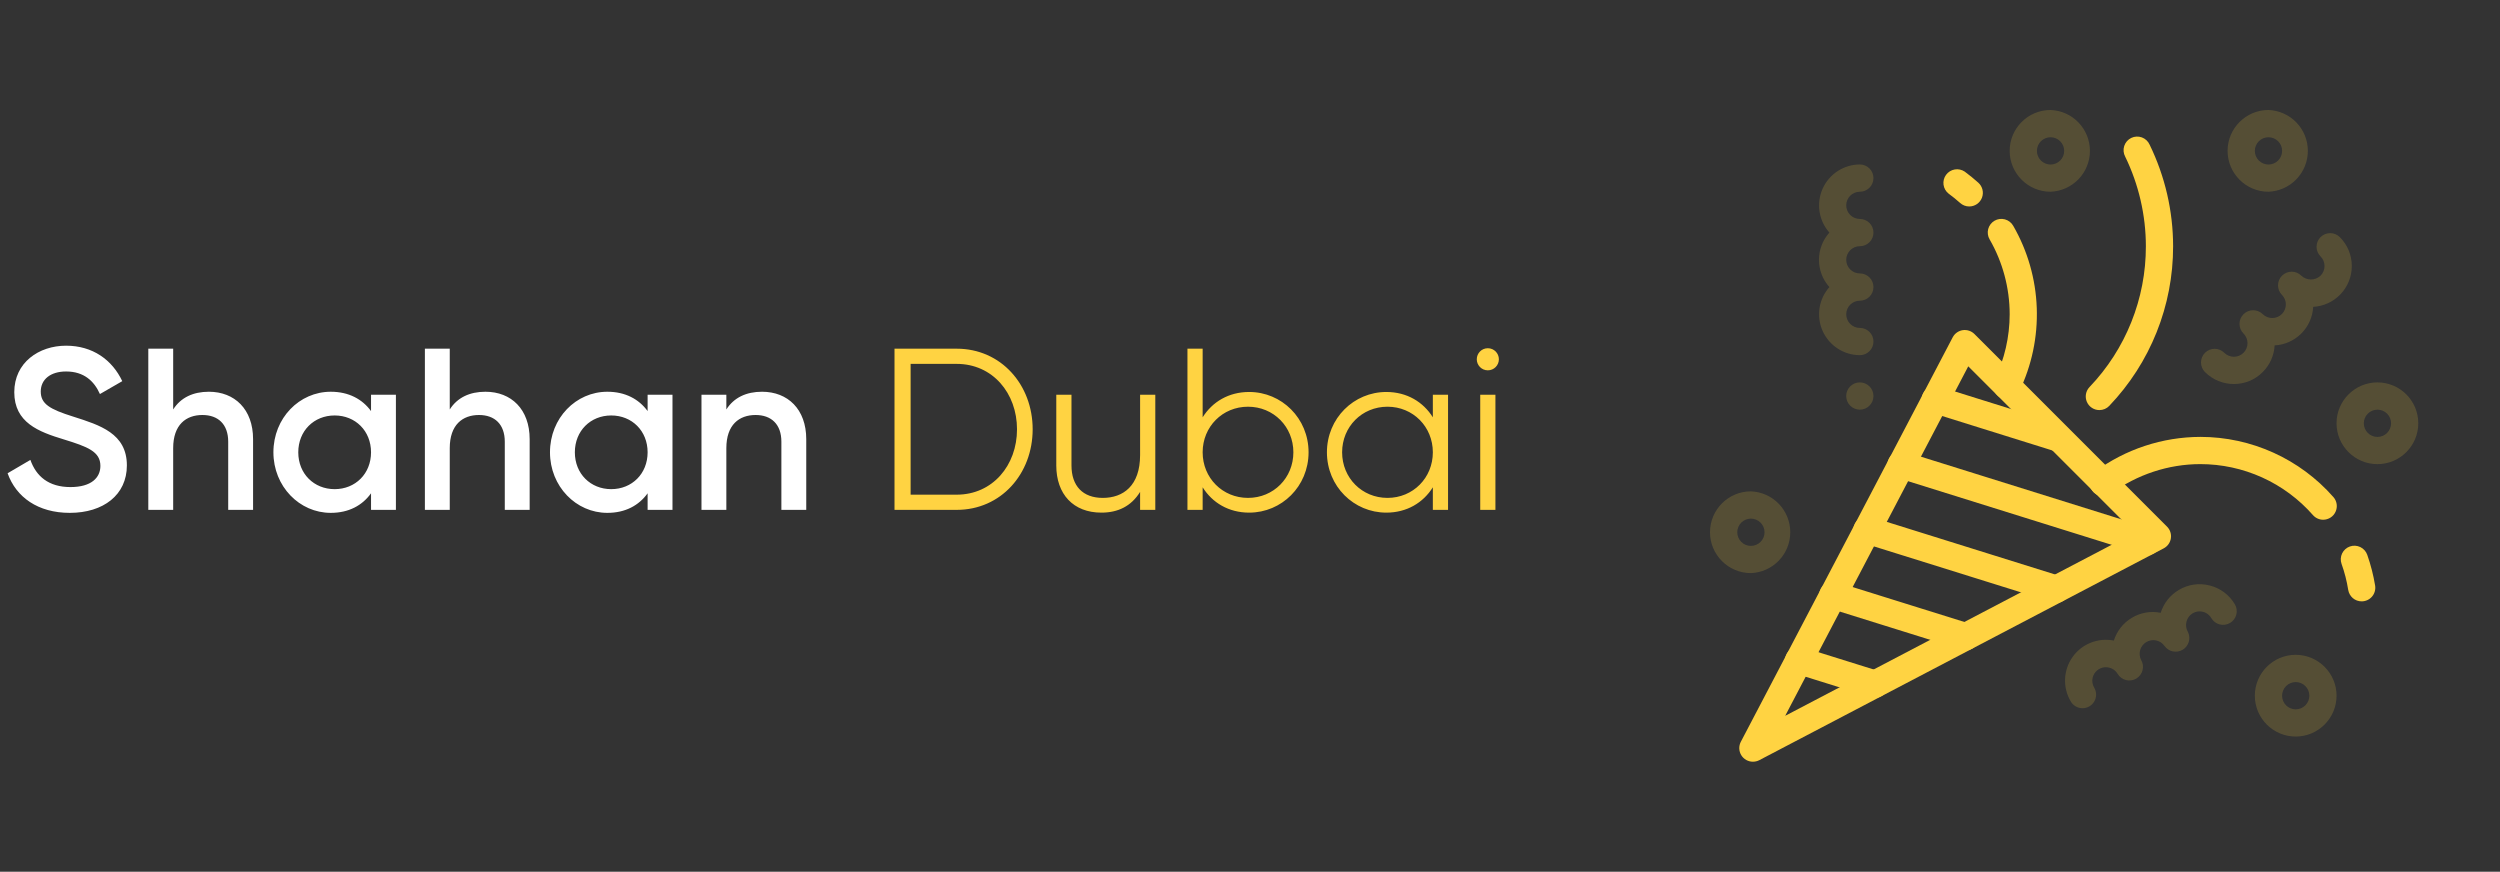 <svg xmlns="http://www.w3.org/2000/svg" width="152" height="53" viewBox="0 0 152 53" fill="none"><rect x="0" y="0" width="152" height="53" fill="#333333" stroke="none"/><path d="M4.242 31.182C2.31 31.182 0.98 30.23 0.462 28.774L1.848 27.962C2.198 28.956 2.954 29.614 4.284 29.614C5.558 29.614 6.104 29.04 6.104 28.326C6.104 27.458 5.334 27.164 3.878 26.716C2.352 26.254 0.868 25.694 0.868 23.846C0.868 22.04 2.366 21.018 4.018 21.018C5.628 21.018 6.818 21.872 7.434 23.174L6.076 23.958C5.726 23.174 5.11 22.586 4.018 22.586C3.08 22.586 2.478 23.062 2.478 23.804C2.478 24.56 3.024 24.882 4.452 25.33C6.076 25.848 7.714 26.352 7.714 28.298C7.714 30.09 6.286 31.182 4.242 31.182ZM12.699 23.818C14.267 23.818 15.387 24.882 15.387 26.702V31H13.875V26.856C13.875 25.792 13.259 25.232 12.307 25.232C11.313 25.232 10.529 25.82 10.529 27.248V31H9.017V21.2H10.529V24.896C10.991 24.168 11.747 23.818 12.699 23.818ZM22.559 24H24.071V31H22.559V29.992C22.027 30.734 21.201 31.182 20.109 31.182C18.205 31.182 16.623 29.572 16.623 27.5C16.623 25.414 18.205 23.818 20.109 23.818C21.201 23.818 22.027 24.266 22.559 24.994V24ZM20.347 29.74C21.607 29.74 22.559 28.802 22.559 27.5C22.559 26.198 21.607 25.26 20.347 25.26C19.087 25.26 18.135 26.198 18.135 27.5C18.135 28.802 19.087 29.74 20.347 29.74ZM29.515 23.818C31.083 23.818 32.203 24.882 32.203 26.702V31H30.691V26.856C30.691 25.792 30.075 25.232 29.123 25.232C28.129 25.232 27.345 25.82 27.345 27.248V31H25.833V21.2H27.345V24.896C27.807 24.168 28.563 23.818 29.515 23.818ZM39.375 24H40.887V31H39.375V29.992C38.843 30.734 38.017 31.182 36.925 31.182C35.021 31.182 33.439 29.572 33.439 27.5C33.439 25.414 35.021 23.818 36.925 23.818C38.017 23.818 38.843 24.266 39.375 24.994V24ZM37.163 29.74C38.423 29.74 39.375 28.802 39.375 27.5C39.375 26.198 38.423 25.26 37.163 25.26C35.903 25.26 34.951 26.198 34.951 27.5C34.951 28.802 35.903 29.74 37.163 29.74ZM46.332 23.818C47.9 23.818 49.02 24.882 49.02 26.702V31H47.508V26.856C47.508 25.792 46.892 25.232 45.94 25.232C44.946 25.232 44.162 25.82 44.162 27.248V31H42.65V24H44.162V24.896C44.624 24.168 45.38 23.818 46.332 23.818Z" fill="white"></path><path d="M58.166 21.2C60.868 21.2 62.786 23.398 62.786 26.1C62.786 28.802 60.868 31 58.166 31H54.386V21.2H58.166ZM58.166 30.076C60.35 30.076 61.834 28.298 61.834 26.1C61.834 23.902 60.35 22.124 58.166 22.124H55.366V30.076H58.166ZM69.318 24H70.242V31H69.318V29.908C68.772 30.79 67.96 31.168 66.966 31.168C65.258 31.168 64.222 30.048 64.222 28.298V24H65.146V28.298C65.146 29.544 65.832 30.272 67.05 30.272C68.282 30.272 69.318 29.544 69.318 27.668V24ZM75.949 23.832C77.923 23.832 79.561 25.428 79.561 27.5C79.561 29.572 77.923 31.168 75.949 31.168C74.703 31.168 73.709 30.566 73.121 29.628V31H72.197V21.2H73.121V25.372C73.709 24.434 74.703 23.832 75.949 23.832ZM75.879 30.272C77.433 30.272 78.637 29.054 78.637 27.5C78.637 25.946 77.433 24.728 75.879 24.728C74.325 24.728 73.121 25.946 73.121 27.5C73.121 29.054 74.325 30.272 75.879 30.272ZM87.117 24H88.041V31H87.117V29.628C86.529 30.566 85.535 31.168 84.289 31.168C82.315 31.168 80.677 29.572 80.677 27.5C80.677 25.428 82.315 23.832 84.289 23.832C85.535 23.832 86.529 24.434 87.117 25.372V24ZM84.359 30.272C85.913 30.272 87.117 29.054 87.117 27.5C87.117 25.946 85.913 24.728 84.359 24.728C82.805 24.728 81.601 25.946 81.601 27.5C81.601 29.054 82.805 30.272 84.359 30.272ZM90.46 22.516C90.082 22.516 89.788 22.208 89.788 21.844C89.788 21.48 90.082 21.172 90.46 21.172C90.838 21.172 91.132 21.48 91.132 21.844C91.132 22.208 90.838 22.516 90.46 22.516ZM89.998 31V24H90.922V31H89.998Z" fill="#FFD342"></path><g clip-path="url(#clip0_27_16687)"><path d="M106.577 46.312C106.435 46.312 106.295 46.276 106.171 46.206C106.046 46.136 105.942 46.036 105.868 45.914C105.794 45.792 105.753 45.653 105.748 45.511C105.744 45.369 105.776 45.228 105.842 45.101L118.724 20.508C118.785 20.393 118.871 20.294 118.977 20.218C119.083 20.143 119.205 20.094 119.333 20.074C119.462 20.055 119.593 20.066 119.716 20.106C119.84 20.147 119.952 20.215 120.044 20.307L131.755 32.019C131.847 32.11 131.917 32.223 131.957 32.346C131.998 32.469 132.009 32.601 131.989 32.729C131.97 32.858 131.92 32.98 131.845 33.086C131.77 33.192 131.67 33.278 131.555 33.339L106.96 46.221C106.841 46.281 106.71 46.312 106.577 46.312ZM119.67 22.273L108.54 43.521L129.788 32.391L119.67 22.273Z" fill="#FFD342"></path><path d="M114.001 42.425C113.917 42.425 113.834 42.412 113.754 42.387L109.126 40.941C109.02 40.91 108.922 40.859 108.836 40.789C108.75 40.72 108.679 40.634 108.627 40.537C108.575 40.44 108.542 40.333 108.532 40.224C108.522 40.114 108.533 40.003 108.566 39.898C108.599 39.792 108.653 39.695 108.724 39.611C108.795 39.526 108.883 39.457 108.981 39.407C109.079 39.357 109.186 39.327 109.296 39.319C109.406 39.311 109.517 39.325 109.621 39.361L114.249 40.807C114.438 40.866 114.599 40.991 114.704 41.159C114.808 41.327 114.849 41.527 114.819 41.722C114.789 41.918 114.69 42.096 114.54 42.225C114.39 42.354 114.198 42.425 114.001 42.425ZM119.514 39.536C119.43 39.537 119.347 39.524 119.267 39.498L111.201 36.979C111.096 36.948 110.997 36.897 110.911 36.828C110.825 36.758 110.754 36.672 110.702 36.575C110.65 36.478 110.618 36.371 110.607 36.262C110.597 36.152 110.609 36.041 110.642 35.936C110.674 35.831 110.728 35.733 110.799 35.649C110.871 35.565 110.958 35.496 111.056 35.446C111.154 35.395 111.262 35.366 111.372 35.358C111.482 35.35 111.592 35.364 111.697 35.399L119.763 37.918C119.951 37.977 120.113 38.102 120.217 38.27C120.322 38.438 120.363 38.638 120.333 38.834C120.303 39.029 120.204 39.208 120.054 39.337C119.903 39.466 119.712 39.536 119.514 39.536ZM125.028 36.648C124.944 36.648 124.861 36.635 124.781 36.61L113.278 33.016C113.172 32.985 113.074 32.934 112.988 32.864C112.902 32.795 112.831 32.709 112.779 32.612C112.727 32.515 112.695 32.408 112.684 32.298C112.674 32.188 112.685 32.078 112.718 31.973C112.751 31.867 112.805 31.77 112.876 31.686C112.948 31.601 113.035 31.532 113.133 31.482C113.231 31.432 113.339 31.402 113.449 31.394C113.559 31.386 113.669 31.4 113.774 31.436L125.276 35.03C125.465 35.089 125.626 35.214 125.731 35.382C125.836 35.55 125.877 35.75 125.847 35.945C125.817 36.141 125.717 36.319 125.567 36.448C125.417 36.577 125.226 36.648 125.028 36.648ZM130.542 33.759C130.458 33.76 130.374 33.747 130.295 33.721L115.352 29.051C115.246 29.02 115.147 28.968 115.062 28.899C114.976 28.83 114.905 28.744 114.853 28.647C114.8 28.55 114.768 28.443 114.758 28.333C114.747 28.224 114.759 28.113 114.792 28.008C114.825 27.902 114.879 27.805 114.95 27.72C115.021 27.636 115.108 27.567 115.207 27.517C115.305 27.467 115.412 27.437 115.522 27.429C115.632 27.421 115.743 27.435 115.847 27.471L130.79 32.141C130.979 32.2 131.14 32.325 131.245 32.493C131.349 32.661 131.39 32.861 131.36 33.057C131.33 33.252 131.231 33.431 131.081 33.56C130.931 33.689 130.739 33.759 130.542 33.759ZM125.139 27.461C125.055 27.461 124.972 27.448 124.892 27.422L117.427 25.089C117.321 25.058 117.223 25.007 117.137 24.937C117.051 24.868 116.98 24.782 116.928 24.685C116.876 24.588 116.844 24.481 116.833 24.372C116.823 24.262 116.834 24.151 116.867 24.046C116.9 23.941 116.954 23.843 117.025 23.759C117.096 23.674 117.184 23.605 117.282 23.555C117.38 23.505 117.488 23.475 117.598 23.468C117.708 23.459 117.818 23.474 117.923 23.509L125.387 25.843C125.576 25.902 125.737 26.027 125.842 26.195C125.947 26.363 125.988 26.563 125.958 26.758C125.927 26.954 125.828 27.132 125.678 27.261C125.528 27.39 125.337 27.461 125.139 27.461Z" fill="#FFD342"></path><path d="M113.078 21.594C112.599 21.592 112.131 21.453 111.73 21.191C111.329 20.93 111.011 20.558 110.816 20.121C110.621 19.684 110.556 19.2 110.629 18.727C110.702 18.253 110.91 17.811 111.228 17.454C110.819 16.999 110.593 16.409 110.593 15.797C110.593 15.186 110.819 14.596 111.228 14.141C110.91 13.783 110.702 13.341 110.629 12.868C110.556 12.395 110.621 11.911 110.816 11.473C111.011 11.036 111.329 10.665 111.73 10.403C112.131 10.142 112.599 10.002 113.078 10C113.298 10 113.508 10.088 113.664 10.243C113.819 10.398 113.906 10.609 113.906 10.829C113.906 11.048 113.819 11.259 113.664 11.414C113.508 11.569 113.298 11.657 113.078 11.657C112.858 11.657 112.648 11.744 112.493 11.899C112.337 12.055 112.25 12.265 112.25 12.485C112.25 12.704 112.337 12.915 112.493 13.07C112.648 13.226 112.858 13.313 113.078 13.313C113.298 13.313 113.508 13.4 113.664 13.556C113.819 13.711 113.906 13.921 113.906 14.141C113.906 14.361 113.819 14.571 113.664 14.727C113.508 14.882 113.298 14.969 113.078 14.969C112.858 14.969 112.648 15.056 112.493 15.212C112.337 15.367 112.25 15.578 112.25 15.797C112.25 16.017 112.337 16.228 112.493 16.383C112.648 16.538 112.858 16.625 113.078 16.625C113.298 16.625 113.508 16.713 113.664 16.868C113.819 17.023 113.906 17.234 113.906 17.454C113.906 17.673 113.819 17.884 113.664 18.039C113.508 18.194 113.298 18.282 113.078 18.282C112.858 18.282 112.648 18.369 112.493 18.524C112.337 18.68 112.25 18.89 112.25 19.11C112.25 19.329 112.337 19.54 112.493 19.695C112.648 19.851 112.858 19.938 113.078 19.938C113.298 19.938 113.508 20.025 113.664 20.18C113.819 20.336 113.906 20.546 113.906 20.766C113.906 20.986 113.819 21.196 113.664 21.352C113.508 21.507 113.298 21.594 113.078 21.594ZM135.822 23.348C135.186 23.348 134.55 23.106 134.064 22.623C133.987 22.546 133.926 22.454 133.885 22.354C133.843 22.253 133.821 22.146 133.821 22.037C133.821 21.928 133.843 21.82 133.884 21.72C133.926 21.619 133.987 21.528 134.064 21.451C134.141 21.374 134.232 21.313 134.332 21.271C134.433 21.229 134.541 21.208 134.649 21.208C134.758 21.208 134.866 21.229 134.966 21.271C135.067 21.312 135.158 21.373 135.235 21.45C135.391 21.605 135.602 21.692 135.822 21.692C136.041 21.692 136.252 21.605 136.407 21.449C136.563 21.294 136.65 21.083 136.65 20.863C136.649 20.643 136.562 20.433 136.406 20.277C136.329 20.201 136.267 20.11 136.225 20.009C136.183 19.908 136.162 19.8 136.162 19.691C136.162 19.582 136.183 19.474 136.225 19.373C136.267 19.273 136.329 19.181 136.406 19.105C136.562 18.95 136.772 18.862 136.992 18.862C137.211 18.862 137.422 18.95 137.577 19.105C137.734 19.256 137.943 19.339 138.16 19.337C138.377 19.335 138.585 19.248 138.738 19.095C138.892 18.941 138.979 18.733 138.981 18.516C138.983 18.299 138.899 18.09 138.748 17.934C138.671 17.857 138.609 17.766 138.567 17.665C138.525 17.565 138.504 17.457 138.504 17.348C138.504 17.238 138.525 17.131 138.567 17.03C138.609 16.929 138.671 16.838 138.748 16.761C138.904 16.606 139.114 16.519 139.334 16.519C139.553 16.519 139.764 16.606 139.919 16.761C140.077 16.911 140.287 16.994 140.505 16.994C140.723 16.994 140.932 16.911 141.09 16.761C141.168 16.684 141.229 16.593 141.27 16.492C141.312 16.392 141.333 16.284 141.332 16.175C141.333 16.066 141.311 15.959 141.27 15.858C141.228 15.758 141.167 15.667 141.09 15.59C140.935 15.435 140.847 15.224 140.847 15.005C140.847 14.785 140.934 14.574 141.089 14.418C141.245 14.263 141.455 14.175 141.675 14.175C141.895 14.175 142.106 14.262 142.261 14.418C142.73 14.886 142.988 15.511 142.988 16.175C142.989 16.81 142.746 17.422 142.309 17.883C141.873 18.345 141.276 18.621 140.641 18.656C140.609 19.267 140.352 19.845 139.919 20.277C139.486 20.71 138.909 20.967 138.298 21C138.265 21.589 138.025 22.171 137.574 22.619C137.095 23.106 136.458 23.348 135.822 23.348ZM126.618 43.059C126.474 43.059 126.333 43.022 126.208 42.951C126.083 42.879 125.979 42.777 125.906 42.653C125.66 42.241 125.538 41.766 125.557 41.286C125.575 40.806 125.732 40.342 126.009 39.95C126.286 39.558 126.671 39.254 127.117 39.076C127.564 38.899 128.052 38.854 128.523 38.948C128.7 38.385 129.077 37.882 129.624 37.559C130.149 37.244 130.772 37.137 131.371 37.259C131.554 36.674 131.941 36.184 132.473 35.869C132.753 35.701 133.064 35.591 133.387 35.544C133.711 35.498 134.04 35.517 134.356 35.599C134.999 35.763 135.54 36.169 135.878 36.739C135.99 36.928 136.022 37.154 135.968 37.367C135.913 37.581 135.776 37.763 135.587 37.875C135.397 37.987 135.171 38.019 134.958 37.965C134.745 37.91 134.562 37.773 134.45 37.584C134.368 37.441 134.245 37.326 134.097 37.254C133.949 37.182 133.782 37.156 133.619 37.18C133.456 37.203 133.304 37.275 133.182 37.386C133.061 37.497 132.975 37.642 132.937 37.802C132.91 37.907 132.904 38.017 132.919 38.124C132.935 38.232 132.972 38.335 133.028 38.428C133.118 38.616 133.136 38.83 133.076 39.03C133.016 39.229 132.883 39.399 132.704 39.505C132.525 39.612 132.313 39.647 132.109 39.604C131.905 39.562 131.725 39.444 131.603 39.275C131.483 39.103 131.302 38.983 131.097 38.938C130.892 38.894 130.678 38.929 130.497 39.036C130.317 39.143 130.184 39.314 130.124 39.516C130.065 39.717 130.084 39.933 130.177 40.121C130.233 40.215 130.269 40.319 130.285 40.426C130.3 40.534 130.294 40.644 130.267 40.749C130.24 40.855 130.192 40.954 130.127 41.041C130.061 41.128 129.979 41.202 129.886 41.257C129.792 41.313 129.688 41.349 129.58 41.364C129.473 41.38 129.363 41.374 129.257 41.347C129.152 41.32 129.053 41.272 128.966 41.207C128.878 41.141 128.805 41.059 128.75 40.966C128.665 40.827 128.541 40.715 128.394 40.646C128.246 40.576 128.082 40.552 127.92 40.575C127.759 40.598 127.608 40.669 127.487 40.777C127.365 40.885 127.278 41.027 127.236 41.184C127.209 41.289 127.203 41.399 127.218 41.507C127.234 41.614 127.271 41.717 127.327 41.81C127.401 41.936 127.441 42.079 127.443 42.224C127.444 42.37 127.407 42.514 127.335 42.641C127.263 42.767 127.159 42.873 127.033 42.947C126.907 43.02 126.764 43.059 126.618 43.059ZM124.672 11.657C123.302 11.657 122.188 10.542 122.188 9.172C122.188 7.803 123.302 6.688 124.672 6.688C125.315 6.711 125.924 6.983 126.371 7.447C126.818 7.91 127.067 8.529 127.067 9.172C127.067 9.816 126.818 10.434 126.371 10.898C125.924 11.361 125.315 11.633 124.672 11.657ZM124.672 8.344C124.452 8.345 124.241 8.432 124.086 8.588C123.93 8.744 123.843 8.956 123.844 9.176C123.844 9.396 123.932 9.607 124.088 9.762C124.244 9.917 124.455 10.004 124.675 10.004C124.895 10.003 125.106 9.915 125.261 9.76C125.417 9.604 125.504 9.392 125.503 9.172C125.503 8.952 125.415 8.741 125.259 8.586C125.103 8.431 124.892 8.344 124.672 8.344ZM137.922 11.657C136.552 11.657 135.438 10.542 135.438 9.172C135.438 7.803 136.552 6.688 137.922 6.688C138.565 6.711 139.174 6.983 139.621 7.447C140.068 7.91 140.317 8.529 140.317 9.172C140.317 9.816 140.068 10.434 139.621 10.898C139.174 11.361 138.565 11.633 137.922 11.657ZM137.922 8.344C137.702 8.345 137.491 8.432 137.336 8.588C137.18 8.744 137.093 8.956 137.094 9.176C137.094 9.396 137.182 9.607 137.338 9.762C137.494 9.917 137.705 10.004 137.925 10.004C138.145 10.003 138.356 9.915 138.511 9.76C138.667 9.604 138.754 9.392 138.753 9.172C138.753 8.952 138.665 8.741 138.509 8.586C138.353 8.431 138.142 8.344 137.922 8.344ZM144.547 28.219C143.177 28.219 142.062 27.105 142.062 25.735C142.062 24.365 143.177 23.25 144.547 23.25C145.917 23.25 147.031 24.365 147.031 25.735C147.031 27.105 145.917 28.219 144.547 28.219ZM144.547 24.907C144.327 24.907 144.116 24.995 143.961 25.151C143.805 25.307 143.718 25.518 143.719 25.738C143.719 25.958 143.807 26.169 143.963 26.324C144.119 26.48 144.33 26.567 144.55 26.566C144.659 26.566 144.767 26.544 144.868 26.503C144.968 26.461 145.06 26.399 145.136 26.322C145.213 26.245 145.274 26.153 145.316 26.052C145.357 25.952 145.379 25.844 145.378 25.735C145.378 25.626 145.356 25.518 145.315 25.417C145.273 25.317 145.211 25.226 145.134 25.149C145.057 25.072 144.965 25.011 144.865 24.969C144.764 24.928 144.656 24.907 144.547 24.907ZM106.453 34.844C105.083 34.844 103.969 33.73 103.969 32.36C103.969 30.99 105.083 29.875 106.453 29.875C107.096 29.899 107.705 30.171 108.152 30.634C108.599 31.098 108.848 31.716 108.848 32.36C108.848 33.003 108.599 33.622 108.152 34.085C107.705 34.549 107.096 34.821 106.453 34.844ZM106.453 31.532C106.344 31.532 106.236 31.554 106.136 31.596C106.035 31.637 105.944 31.699 105.867 31.776C105.79 31.853 105.729 31.945 105.688 32.045C105.646 32.146 105.625 32.254 105.625 32.363C105.625 32.472 105.647 32.58 105.689 32.681C105.731 32.781 105.792 32.873 105.869 32.949C105.946 33.026 106.038 33.087 106.139 33.129C106.24 33.17 106.347 33.191 106.456 33.191C106.677 33.191 106.887 33.103 107.043 32.947C107.198 32.791 107.285 32.58 107.285 32.36C107.284 32.14 107.196 31.929 107.04 31.774C106.884 31.618 106.673 31.531 106.453 31.532ZM139.578 44.782C138.208 44.782 137.094 43.667 137.094 42.297C137.094 40.928 138.208 39.813 139.578 39.813C140.948 39.813 142.062 40.928 142.062 42.297C142.062 43.667 140.948 44.782 139.578 44.782ZM139.578 41.469C139.469 41.469 139.361 41.491 139.261 41.533C139.16 41.575 139.069 41.636 138.992 41.713C138.915 41.791 138.854 41.882 138.813 41.983C138.771 42.084 138.75 42.192 138.75 42.301C138.75 42.41 138.772 42.517 138.814 42.618C138.856 42.719 138.917 42.81 138.994 42.887C139.071 42.964 139.163 43.025 139.264 43.066C139.365 43.108 139.472 43.129 139.581 43.129C139.802 43.128 140.012 43.041 140.168 42.885C140.323 42.729 140.41 42.517 140.41 42.297C140.409 42.077 140.321 41.866 140.165 41.711C140.009 41.556 139.798 41.469 139.578 41.469Z" fill="#FFD342" fill-opacity="0.17"></path><path d="M141.249 31.6C141.132 31.6 141.015 31.575 140.908 31.526C140.8 31.477 140.704 31.407 140.627 31.318C139.772 30.344 138.719 29.564 137.538 29.029C136.358 28.495 135.077 28.218 133.781 28.218C131.844 28.218 129.917 28.854 128.36 30.008C128.273 30.073 128.174 30.119 128.068 30.146C127.963 30.172 127.853 30.178 127.746 30.162C127.638 30.146 127.535 30.109 127.442 30.053C127.349 29.997 127.267 29.923 127.203 29.836C127.138 29.748 127.091 29.649 127.065 29.544C127.038 29.438 127.033 29.329 127.049 29.221C127.065 29.114 127.102 29.01 127.158 28.917C127.214 28.824 127.288 28.743 127.375 28.678C129.232 27.309 131.476 26.569 133.783 26.563C136.88 26.563 139.828 27.898 141.874 30.225C141.978 30.345 142.046 30.492 142.069 30.65C142.092 30.807 142.069 30.968 142.003 31.113C141.938 31.258 141.832 31.381 141.698 31.467C141.564 31.553 141.408 31.599 141.249 31.6ZM143.588 36.563C143.391 36.563 143.201 36.493 143.051 36.365C142.902 36.237 142.803 36.06 142.771 35.866C142.686 35.327 142.55 34.797 142.366 34.283C142.33 34.18 142.314 34.071 142.32 33.963C142.326 33.854 142.353 33.748 142.4 33.649C142.447 33.551 142.513 33.463 142.594 33.391C142.675 33.318 142.77 33.262 142.872 33.226C142.975 33.19 143.084 33.174 143.193 33.18C143.301 33.186 143.408 33.214 143.506 33.261C143.604 33.308 143.692 33.374 143.764 33.455C143.837 33.536 143.893 33.63 143.929 33.733C144.143 34.342 144.303 34.968 144.408 35.604C144.427 35.723 144.419 35.844 144.387 35.959C144.354 36.075 144.297 36.182 144.219 36.273C144.141 36.364 144.044 36.437 143.935 36.487C143.826 36.537 143.708 36.563 143.588 36.563ZM122.017 24.276C121.877 24.276 121.739 24.24 121.616 24.172C121.493 24.104 121.39 24.006 121.315 23.887C121.241 23.768 121.198 23.633 121.19 23.492C121.182 23.352 121.211 23.213 121.272 23.087C121.873 21.847 122.186 20.488 122.188 19.11C122.188 17.513 121.765 15.936 120.969 14.555C120.913 14.461 120.877 14.357 120.863 14.248C120.848 14.14 120.854 14.03 120.882 13.925C120.91 13.819 120.959 13.72 121.025 13.633C121.092 13.546 121.174 13.474 121.269 13.419C121.364 13.364 121.468 13.329 121.576 13.315C121.685 13.301 121.795 13.309 121.9 13.337C122.005 13.366 122.104 13.415 122.19 13.482C122.277 13.549 122.349 13.632 122.403 13.727C123.281 15.251 123.773 16.966 123.835 18.724C123.898 20.481 123.531 22.227 122.764 23.81C122.696 23.95 122.59 24.068 122.457 24.15C122.325 24.233 122.173 24.276 122.017 24.276ZM119.73 12.553C119.526 12.553 119.33 12.478 119.178 12.342C118.952 12.14 118.716 11.949 118.471 11.769C118.303 11.635 118.194 11.442 118.166 11.229C118.138 11.017 118.194 10.801 118.321 10.629C118.448 10.456 118.637 10.339 118.849 10.303C119.06 10.267 119.277 10.314 119.455 10.434C119.741 10.646 120.016 10.87 120.281 11.107C120.406 11.219 120.495 11.366 120.534 11.529C120.574 11.692 120.563 11.863 120.504 12.02C120.444 12.177 120.338 12.311 120.2 12.407C120.061 12.502 119.898 12.553 119.73 12.553ZM127.643 24.933C127.481 24.933 127.322 24.886 127.187 24.797C127.051 24.708 126.945 24.581 126.881 24.432C126.817 24.283 126.798 24.118 126.826 23.959C126.855 23.799 126.93 23.651 127.042 23.534C129.247 21.228 130.475 18.159 130.469 14.969C130.469 13.093 130.033 11.21 129.212 9.525C129.159 9.427 129.126 9.319 129.116 9.208C129.105 9.097 129.118 8.984 129.152 8.878C129.186 8.772 129.241 8.673 129.314 8.589C129.387 8.505 129.477 8.436 129.577 8.387C129.678 8.338 129.787 8.31 129.898 8.304C130.01 8.299 130.121 8.315 130.226 8.354C130.331 8.393 130.427 8.452 130.508 8.529C130.589 8.605 130.654 8.697 130.699 8.8C131.635 10.722 132.123 12.831 132.125 14.969C132.132 18.585 130.741 22.063 128.243 24.677C128.166 24.758 128.073 24.823 127.97 24.867C127.866 24.911 127.755 24.933 127.643 24.933Z" fill="#FFD342"></path><path d="M113.078 24.907C113.535 24.907 113.906 24.536 113.906 24.079C113.906 23.621 113.535 23.25 113.078 23.25C112.621 23.25 112.25 23.621 112.25 24.079C112.25 24.536 112.621 24.907 113.078 24.907Z" fill="#FFD342" fill-opacity="0.17"></path></g><defs><clipPath id="clip0_27_16687"><rect width="53" height="53" fill="white" transform="translate(99)"></rect></clipPath></defs></svg>